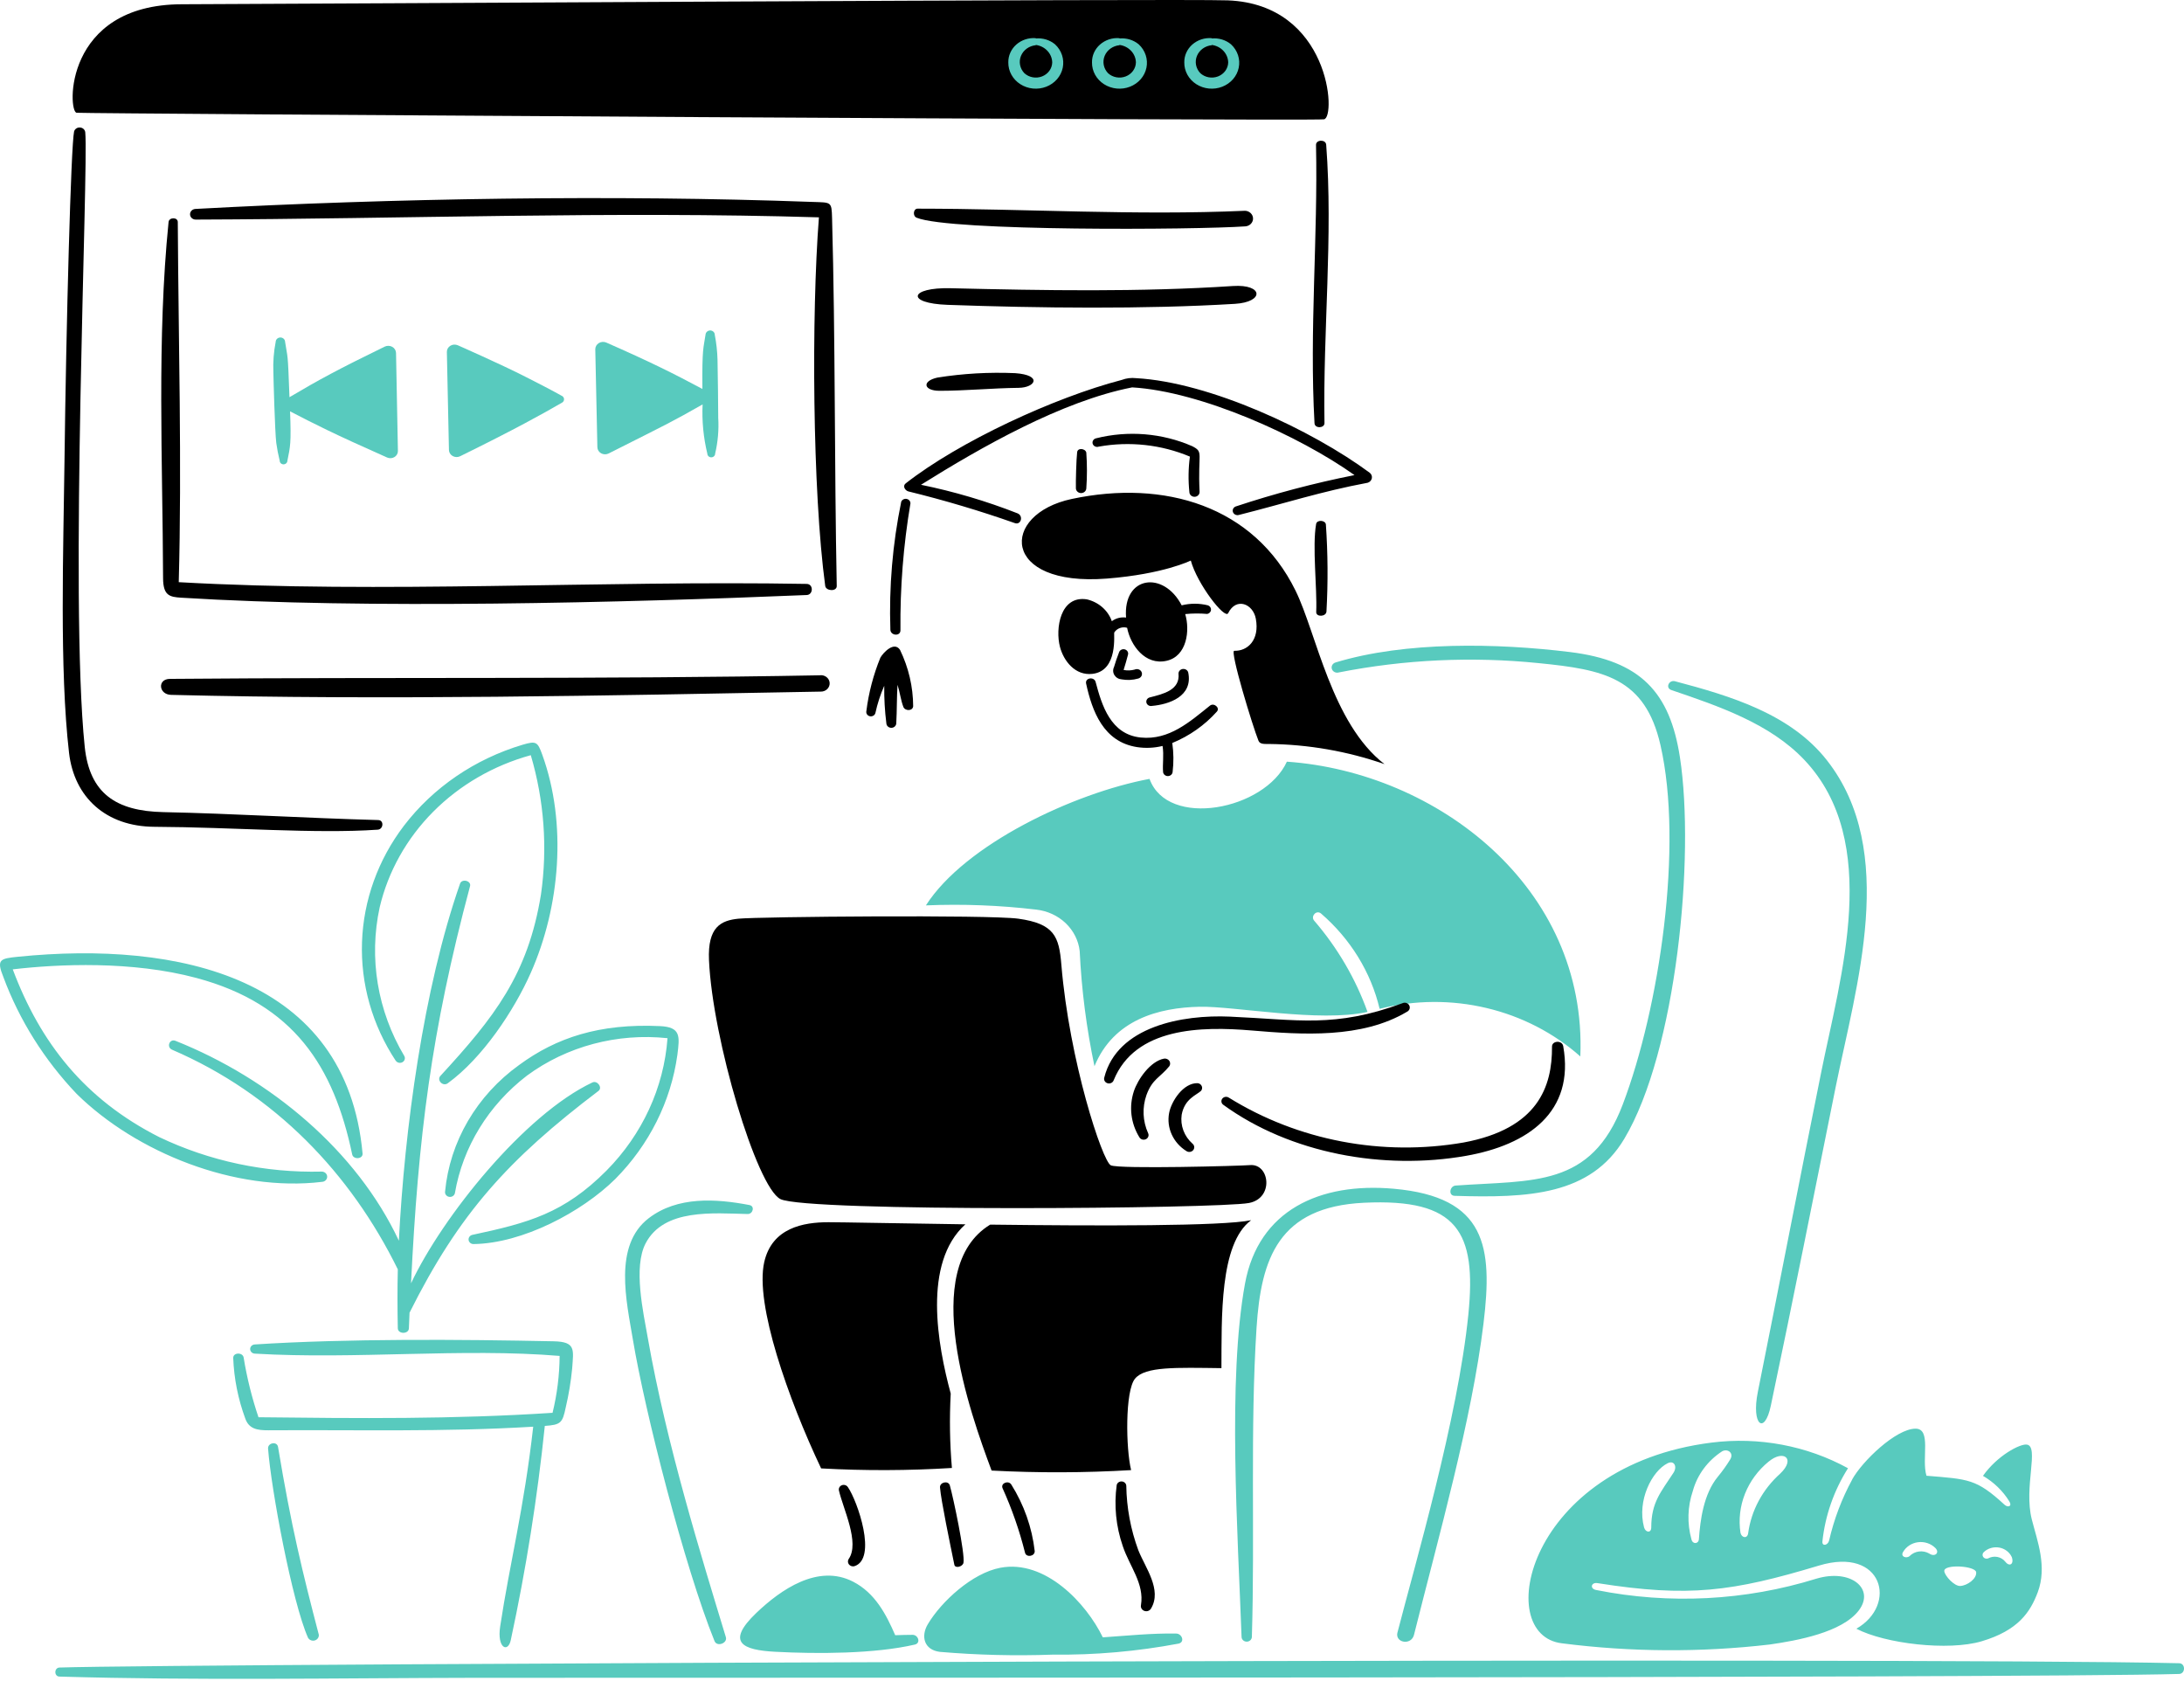 <svg width="220" height="170" viewBox="0 0 220 170" fill="none" xmlns="http://www.w3.org/2000/svg">
<path d="M137.754 101.92C136.553 98.571 134.727 95.452 132.362 92.708C132.023 92.283 132.588 91.631 133.06 92C136.029 94.557 138.093 97.911 138.973 101.608C142.497 100.716 146.205 100.688 149.744 101.528C153.282 102.367 156.534 104.046 159.19 106.404C159.889 89.354 144.728 77.769 129.631 76.716C127.406 81.587 117.621 83.495 115.795 78.449C108.18 79.874 97.206 85.04 93.269 91.191C96.978 91.037 100.694 91.179 104.378 91.616C105.501 91.74 106.547 92.22 107.343 92.977C108.139 93.735 108.638 94.724 108.759 95.784C108.945 99.683 109.443 103.563 110.249 107.391C112.183 102.675 116.747 101.489 120.823 101.402C124.357 101.325 132.917 103.006 137.754 101.92ZM134.855 67.729C141.473 66.424 148.266 66.107 154.988 66.79C161.557 67.439 165.713 68.259 167.264 75.051C169.578 85.187 167.168 101.49 163.462 111.248C160.272 119.645 154.427 118.851 146.629 119.409C146.03 119.452 145.87 120.424 146.529 120.445C153.948 120.673 160.214 120.397 163.617 114.704C168.862 105.933 170.763 86.323 169.225 76.287C168.216 69.711 165.254 66.547 158.136 65.673C150.839 64.777 141.568 64.582 134.533 66.724C134.391 66.765 134.273 66.857 134.203 66.98C134.134 67.103 134.119 67.247 134.163 67.38C134.206 67.513 134.303 67.625 134.434 67.69C134.564 67.756 134.717 67.77 134.859 67.729H134.855ZM168.353 69.499C173.125 71.124 178.288 72.869 181.757 76.538C189.567 84.796 185.391 98.366 183.45 108.017C181.288 118.736 179.224 129.473 177.072 140.192C176.395 143.543 177.749 144.585 178.378 141.588C180.635 130.894 182.756 120.147 184.922 109.434C186.981 99.264 191.207 85.743 184.04 76.588C180.388 71.923 174.393 70.115 168.723 68.615C168.116 68.455 167.735 69.286 168.356 69.499H168.353ZM140.768 164.424C140.501 165.469 142.162 165.763 142.436 164.661C144.9 154.803 148.246 143.082 149.437 133.302C150.382 125.555 149.708 120.565 140.412 119.732C132.947 119.065 126.772 121.89 125.413 129.283C123.637 138.947 124.697 154.561 125.066 164.876C125.07 165.002 125.126 165.121 125.222 165.209C125.317 165.297 125.445 165.347 125.579 165.349C125.712 165.35 125.841 165.303 125.939 165.217C126.036 165.131 126.095 165.013 126.103 164.887C126.418 154.57 125.92 143.954 126.575 133.734C127.027 126.733 128.805 121.55 137.406 121.141C146.854 120.692 148.742 124.086 147.913 132.379C146.856 142.901 142.51 157.644 140.772 164.422L140.768 164.424ZM186.574 149.01C187.589 147.173 190.979 143.908 192.951 143.895C194.593 143.887 193.538 146.925 194.058 148.637C198.293 148.988 199.075 148.94 201.915 151.551C202.278 151.884 202.715 151.709 202.405 151.221C201.758 150.171 200.846 149.288 199.75 148.649C201.194 146.603 203.473 145.41 204.161 145.498C205.453 145.665 203.838 149.777 204.668 153.037C205.232 155.238 206.235 157.796 205.265 160.378C204.51 162.386 203.295 164.214 199.624 165.308C196.253 166.311 189.87 165.548 186.996 164.045C191.194 161.644 189.668 155.745 183.23 157.684C174.501 160.313 170.104 160.906 160.918 159.453C160.27 159.347 160.119 160.027 160.794 160.147C168.162 161.62 175.812 161.226 182.966 159.005C186.449 157.968 188.906 160.026 187.237 162.21C185.545 164.425 181.015 165.243 178.269 165.636C171.322 166.443 164.294 166.403 157.359 165.517C150.251 164.711 153.885 147.632 172.409 145.299C177.168 144.699 182.003 145.607 186.154 147.881C184.731 150.135 183.851 152.656 183.575 155.266C183.536 155.773 184.127 155.655 184.252 155.16C184.742 153.022 185.525 150.954 186.583 149.007L186.574 149.01ZM167.986 147.379C166.407 148.16 164.887 151.129 165.609 153.832C165.755 154.375 166.336 154.428 166.335 153.855C166.335 151.304 167.322 150.268 168.572 148.341C168.983 147.719 168.642 147.055 167.995 147.375L167.986 147.379ZM173.491 146.166C172.026 147.117 170.974 148.534 170.527 150.157C169.987 151.741 169.938 153.437 170.384 155.047C170.509 155.566 171.1 155.526 171.136 155.013C171.266 153.136 171.601 150.472 173.049 148.729C173.498 148.184 173.908 147.612 174.275 147.015C174.699 146.349 174.039 145.888 173.5 146.163L173.491 146.166ZM178.164 147.209C177.093 148.086 176.272 149.201 175.776 150.454C175.279 151.706 175.123 153.056 175.321 154.379C175.434 154.911 176.03 155 176.098 154.419C176.41 152.132 177.548 150.017 179.32 148.428C180.924 146.902 179.653 145.977 178.173 147.205L178.164 147.209ZM200.262 156.965C200.541 156.809 200.871 156.756 201.19 156.814C201.508 156.873 201.792 157.04 201.988 157.284C202.431 157.858 202.902 157.534 202.651 156.824C202.538 156.58 202.364 156.366 202.143 156.2C201.922 156.034 201.662 155.921 201.384 155.872C201.106 155.823 200.82 155.839 200.551 155.918C200.281 155.997 200.036 156.137 199.837 156.326C199.766 156.387 199.721 156.47 199.709 156.559C199.697 156.649 199.719 156.74 199.771 156.816C199.822 156.892 199.901 156.948 199.993 156.974C200.084 157.001 200.183 156.997 200.271 156.961L200.262 156.965ZM195.852 158.252C195.923 158.749 196.862 159.762 197.456 159.74C198.155 159.709 199.134 159.019 199.065 158.358C198.996 157.697 195.757 157.518 195.857 158.249L195.852 158.252ZM192.369 156.718C192.617 156.471 192.947 156.311 193.305 156.266C193.662 156.221 194.026 156.293 194.333 156.47C194.916 156.877 195.436 156.37 194.939 155.9C194.719 155.684 194.448 155.52 194.148 155.422C193.848 155.323 193.527 155.292 193.213 155.332C192.898 155.372 192.597 155.481 192.335 155.651C192.074 155.821 191.858 156.046 191.706 156.309C191.406 156.782 192.038 157.022 192.378 156.715L192.369 156.718ZM68.234 106.244C68.472 104.368 68.593 103.445 66.47 103.349C60.371 103.07 56.035 104.518 52.292 107.266C50.177 108.788 48.422 110.708 47.138 112.904C45.854 115.1 45.069 117.524 44.833 120.022C44.817 120.142 44.85 120.264 44.927 120.362C45.004 120.46 45.118 120.526 45.245 120.547C45.373 120.568 45.503 120.542 45.611 120.474C45.718 120.406 45.794 120.302 45.821 120.183C46.619 115.527 49.205 111.31 53.087 108.333C57.1 105.381 62.181 104.029 67.24 104.566C66.874 109.545 64.704 114.254 61.092 117.905C56.804 122.209 53.247 123.167 47.559 124.381C47.444 124.412 47.346 124.481 47.281 124.575C47.216 124.669 47.188 124.781 47.203 124.893C47.218 125.004 47.275 125.106 47.363 125.182C47.451 125.257 47.565 125.3 47.684 125.303C52.635 125.245 58.616 122.072 61.977 118.751C65.398 115.3 67.586 110.926 68.234 106.244ZM111.089 164.914C109.422 161.469 105.278 157.048 100.766 157.906C97.946 158.438 94.842 161.281 93.465 163.585C92.74 164.796 93.066 166.186 94.692 166.378C98.461 166.698 102.247 166.791 106.028 166.656C110.292 166.705 114.55 166.331 118.731 165.543C119.384 165.381 119.06 164.543 118.488 164.532C116.031 164.487 113.553 164.747 111.089 164.914ZM78.088 166.367C82.337 166.593 88.129 166.579 92.155 165.642C92.78 165.496 92.501 164.661 91.929 164.661C91.357 164.661 90.76 164.68 90.177 164.699C89.263 162.59 88.146 160.447 85.939 159.309C82.388 157.48 78.638 160.12 76.197 162.445C73.047 165.452 74.834 166.194 78.088 166.367ZM32.438 119.037C32.58 119.03 32.713 118.971 32.809 118.874C32.906 118.776 32.959 118.647 32.957 118.514C32.955 118.381 32.899 118.253 32.8 118.158C32.701 118.063 32.566 118.007 32.425 118.003C26.74 118.145 21.107 116.95 16.035 114.526C8.541 110.729 4.061 105.032 1.285 97.634C5.891 97.095 13.306 96.764 19.788 98.501C29.603 101.13 33.625 107.43 35.476 116.273C35.588 116.817 36.575 116.753 36.522 116.179C34.892 98.406 17.96 94.731 1.785 96.367C-0.002 96.549 -0.371 96.643 0.34 98.41C1.954 102.753 4.463 106.752 7.724 110.178C13.721 116.075 23.68 120.093 32.438 119.037ZM219.516 167.521C193.098 166.883 17.496 167.56 5.994 167.955C5.446 167.974 5.43 168.85 5.986 168.866C19.893 169.271 33.841 169.017 47.752 168.989C61.663 168.962 203.896 169.056 219.507 168.601C220.157 168.583 220.168 167.536 219.516 167.521ZM51.456 165.173C52.99 158.049 54.133 150.854 54.88 143.619C56.476 143.504 56.66 143.342 56.986 141.765C57.291 140.471 57.508 139.16 57.636 137.84C57.76 135.961 58.049 135.14 55.769 135.095C46.375 134.9 34.941 134.817 25.658 135.414C25.531 135.422 25.412 135.476 25.327 135.564C25.241 135.653 25.195 135.77 25.199 135.889C25.203 136.009 25.256 136.123 25.346 136.207C25.437 136.291 25.559 136.338 25.686 136.339C35.804 136.94 46.59 135.755 56.373 136.568C56.359 138.497 56.12 140.419 55.66 142.299C45.619 142.954 36.076 142.861 26.037 142.745C25.373 140.779 24.873 138.766 24.542 136.726C24.445 136.186 23.478 136.206 23.493 136.78C23.573 138.857 23.983 140.911 24.707 142.875C25.071 143.904 25.871 144.066 27.037 144.059C36.062 144.001 44.648 144.243 53.712 143.697C52.776 152.007 51.343 157.472 50.384 163.811C50.044 166.048 51.193 166.492 51.456 165.173ZM75.317 122.276C75.847 122.287 76.062 121.481 75.496 121.373C72.083 120.718 68.233 120.491 65.354 122.693C61.758 125.442 63.114 131.082 63.753 134.925C64.957 142.16 68.943 157.794 71.975 165.288C72.227 165.91 73.303 165.5 73.118 164.895C70.705 156.946 67.151 145.537 65.259 134.785C64.796 132.147 63.775 127.655 65.034 125.232C66.885 121.693 71.866 122.203 75.317 122.276ZM27.004 145.9C27.303 149.969 29.444 161.42 31.029 164.956C31.091 165.069 31.194 165.157 31.317 165.206C31.442 165.255 31.58 165.262 31.709 165.225C31.837 165.188 31.948 165.11 32.022 165.004C32.096 164.898 32.129 164.771 32.114 164.645C30.477 158.378 29.329 153.696 28.008 145.737C27.909 145.139 26.963 145.313 27.004 145.9ZM39.865 106.834C39.935 106.936 40.043 107.009 40.168 107.037C40.293 107.066 40.425 107.048 40.536 106.987C40.647 106.926 40.729 106.828 40.764 106.711C40.8 106.595 40.787 106.47 40.727 106.363C38.02 101.814 37.139 96.5 38.245 91.39C39.094 87.785 40.954 84.46 43.632 81.764C46.31 79.068 49.707 77.098 53.468 76.062C54.816 80.625 55.164 85.399 54.493 90.093C53.179 98.188 49.77 102.488 44.366 108.361C43.965 108.796 44.613 109.469 45.107 109.105C48.596 106.57 51.776 101.799 53.466 97.986C56.426 91.309 57.134 82.928 54.621 76.004C54.151 74.705 54.008 74.609 52.65 75.009C47.834 76.448 43.638 79.311 40.685 83.174C38.08 86.6 36.612 90.677 36.466 94.889C36.319 99.102 37.502 103.26 39.863 106.839L39.865 106.834ZM40.074 133.791C40.087 134.387 41.166 134.395 41.189 133.791C41.209 133.266 41.231 132.741 41.254 132.214C46.251 122.217 51.21 116.761 60.289 109.876C60.718 109.551 60.177 108.788 59.671 109.026C52.808 112.271 44.563 122.556 41.404 129.257C42.131 114.551 43.411 103.979 47.349 89.252C47.493 88.714 46.531 88.463 46.343 89C42.645 99.57 40.745 113.827 40.179 124.963C35.928 115.901 27.253 108.649 17.677 104.832C17.073 104.592 16.746 105.47 17.331 105.727C27.71 110.192 35.328 118.206 40.073 127.85C40.025 129.828 40.032 131.805 40.072 133.791H40.074Z" fill="#58CABE"/>
<path d="M82.547 68.017C60.687 68.425 38.941 68.189 17.111 68.377C15.832 68.388 15.983 69.956 17.231 69.987C38.831 70.526 61.058 70.064 82.668 69.659C82.79 69.663 82.913 69.642 83.027 69.599C83.141 69.555 83.244 69.49 83.329 69.407C83.414 69.323 83.48 69.224 83.522 69.115C83.564 69.007 83.582 68.891 83.573 68.775C83.565 68.66 83.531 68.547 83.473 68.445C83.415 68.342 83.336 68.253 83.239 68.181C83.142 68.11 83.031 68.058 82.911 68.03C82.792 68.002 82.668 67.998 82.547 68.017Z" fill="black"/>
<path d="M16.981 22.36C17.03 21.869 17.909 21.856 17.909 22.366C17.976 34.283 18.329 46.789 18.006 58.637C38.507 59.795 60.425 58.445 81.261 58.812C81.953 58.825 81.938 59.903 81.261 59.931C62.611 60.711 36.953 61.36 18.266 60.201C17.09 60.128 16.434 59.998 16.427 58.228C16.383 46.414 15.796 34.107 16.981 22.36Z" fill="black"/>
<path d="M84.287 59.02C84.298 59.606 83.197 59.536 83.126 59.013C81.833 49.431 81.732 31.665 82.492 21.891C61.665 21.256 40.59 22.049 19.739 22.117C19.588 22.123 19.441 22.073 19.329 21.977C19.217 21.881 19.151 21.747 19.144 21.605C19.137 21.463 19.19 21.324 19.292 21.219C19.393 21.113 19.535 21.051 19.686 21.044C39.566 19.965 61.83 19.604 81.792 20.336C83.738 20.407 83.77 20.265 83.816 21.955C84.155 34.253 84.043 46.683 84.287 59.02Z" fill="black"/>
<path d="M124.198 28.808C127.273 28.606 127.375 30.423 124.392 30.604C115.239 31.157 104.653 31.033 95.453 30.704C91.198 30.552 91.61 28.93 95.755 29.03C105.175 29.258 114.798 29.427 124.198 28.808Z" fill="black"/>
<path d="M133.56 52.828C133.762 55.746 133.781 58.673 133.618 61.593C133.585 62.126 132.567 62.172 132.586 61.642C132.685 59.176 132.175 55.045 132.577 52.774C132.658 52.324 133.517 52.384 133.56 52.828Z" fill="black"/>
<path d="M123.668 0.036C118.972 -0.142 30.217 0.397 18.305 0.429C6.393 0.462 6.817 11.289 7.722 11.357C9.019 11.456 132.051 12.21 133.371 12.016C134.612 11.835 133.997 0.431 123.668 0.036Z" fill="black"/>
<path d="M132.414 42.631C131.889 33.244 132.765 23.918 132.566 14.597C132.555 14.051 133.549 14.021 133.591 14.576C134.293 23.795 133.259 33.362 133.418 42.61C133.429 43.142 132.444 43.181 132.414 42.631Z" fill="black"/>
<path d="M92.43 21.016C103.471 21.023 114.339 21.717 125.428 21.229C125.638 21.239 125.836 21.323 125.984 21.464C126.131 21.606 126.216 21.794 126.222 21.992C126.228 22.19 126.154 22.383 126.016 22.532C125.877 22.681 125.684 22.776 125.475 22.797C120.45 23.153 95.732 23.311 92.338 21.93C91.914 21.761 91.996 21.016 92.43 21.016Z" fill="black"/>
<path d="M38.053 83.565C31.754 83.999 23.462 83.314 15.555 83.275C10.673 83.25 7.473 80.306 6.954 75.824C5.977 67.372 6.39 55.248 6.496 46.471C6.666 32.618 7.149 14.714 7.462 13.247C7.495 13.122 7.575 13.012 7.687 12.937C7.798 12.863 7.935 12.828 8.071 12.84C8.208 12.852 8.335 12.91 8.43 13.002C8.525 13.095 8.582 13.217 8.59 13.346C8.923 17.029 6.986 60.278 8.534 75.212C9.021 79.908 11.679 81.697 16.454 81.797C23.509 81.944 30.647 82.395 38.102 82.597C38.702 82.613 38.626 83.525 38.053 83.565Z" fill="black"/>
<path d="M94.65 39.362C93.036 39.361 92.826 38.388 94.425 38.031C97.016 37.618 99.647 37.469 102.273 37.585C105.028 37.787 104.303 39.045 102.611 39.063C99.964 39.092 97.205 39.362 94.65 39.362Z" fill="black"/>
<path d="M56.552 39.848C56.468 39.809 55.809 39.405 52.948 37.958C50.517 36.712 46.044 34.743 46.116 34.776C45.997 34.724 45.866 34.701 45.735 34.709C45.604 34.717 45.477 34.757 45.367 34.825C45.256 34.892 45.166 34.985 45.104 35.094C45.042 35.203 45.011 35.326 45.014 35.45L45.223 45.318C45.225 45.442 45.26 45.564 45.326 45.672C45.392 45.78 45.487 45.87 45.6 45.933C45.714 45.997 45.843 46.032 45.975 46.035C46.107 46.038 46.238 46.009 46.354 45.951C51.955 43.195 54.538 41.753 56.581 40.575C56.655 40.542 56.717 40.489 56.759 40.423C56.802 40.356 56.823 40.28 56.819 40.203C56.816 40.125 56.789 40.051 56.742 39.988C56.694 39.925 56.628 39.876 56.552 39.848Z" fill="#58CABE"/>
<path d="M40.083 45.414L39.893 35.547C39.89 35.422 39.852 35.3 39.785 35.193C39.718 35.085 39.623 34.995 39.509 34.932C39.395 34.869 39.265 34.834 39.133 34.831C39.001 34.827 38.869 34.856 38.752 34.913C34.095 37.182 32.088 38.267 29.16 40.005C28.982 35.146 28.985 36.225 28.718 34.428C28.715 34.312 28.664 34.201 28.576 34.12C28.488 34.038 28.369 33.993 28.246 33.992C28.123 33.992 28.004 34.037 27.916 34.118C27.827 34.199 27.776 34.309 27.772 34.425C27.573 35.439 27.495 36.469 27.538 37.499C27.545 38.049 27.692 43.518 27.83 44.613C27.913 45.213 28.028 45.809 28.174 46.399C28.174 46.447 28.183 46.496 28.203 46.541C28.223 46.586 28.251 46.627 28.288 46.662C28.324 46.696 28.368 46.724 28.416 46.742C28.463 46.761 28.515 46.77 28.566 46.77C28.669 46.767 28.766 46.727 28.838 46.658C28.91 46.589 28.95 46.497 28.951 46.4C29.237 44.968 29.343 44.68 29.219 41.432C31.596 42.664 33.49 43.641 38.991 46.079C39.109 46.132 39.239 46.156 39.369 46.148C39.5 46.141 39.626 46.102 39.735 46.035C39.845 45.968 39.934 45.876 39.995 45.767C40.056 45.658 40.087 45.537 40.083 45.414Z" fill="#58CABE"/>
<path d="M72.349 42.089C72.351 41.716 72.309 37.195 72.278 36.238C72.255 35.397 72.163 34.56 72.004 33.733C72.005 33.675 71.994 33.616 71.971 33.562C71.948 33.508 71.914 33.458 71.871 33.416C71.827 33.374 71.776 33.34 71.719 33.318C71.661 33.294 71.6 33.282 71.538 33.282C71.415 33.285 71.297 33.332 71.21 33.414C71.123 33.496 71.072 33.606 71.068 33.722C70.871 35.061 70.714 35.021 70.755 39.175C67.884 37.635 65.436 36.417 61.077 34.504C60.957 34.452 60.826 34.429 60.694 34.437C60.562 34.446 60.435 34.485 60.324 34.552C60.214 34.62 60.122 34.712 60.059 34.821C59.996 34.93 59.964 35.053 59.964 35.177L60.175 45.043C60.177 45.167 60.213 45.289 60.279 45.396C60.345 45.504 60.439 45.594 60.553 45.657C60.666 45.72 60.795 45.755 60.927 45.759C61.059 45.762 61.189 45.733 61.306 45.676C67.722 42.443 67.507 42.584 70.775 40.732C70.698 42.399 70.858 44.068 71.251 45.695C71.253 45.793 71.295 45.887 71.37 45.956C71.444 46.025 71.545 46.063 71.649 46.062C71.754 46.061 71.853 46.021 71.927 45.95C72 45.88 72.04 45.785 72.039 45.687C72.317 44.507 72.421 43.296 72.349 42.089Z" fill="#58CABE"/>
<path d="M117.785 107.394C116.86 108.53 116.087 108.659 115.491 110.279C115.043 111.542 115.102 112.916 115.656 114.142C115.707 114.251 115.711 114.375 115.667 114.487C115.624 114.599 115.536 114.691 115.422 114.744C115.308 114.797 115.177 114.806 115.057 114.77C114.936 114.733 114.834 114.655 114.774 114.55C114.345 113.855 114.074 113.084 113.978 112.285C113.882 111.487 113.964 110.678 114.217 109.911C114.614 108.71 115.863 106.9 117.248 106.626C117.35 106.609 117.455 106.621 117.55 106.659C117.646 106.698 117.727 106.762 117.784 106.844C117.841 106.925 117.872 107.021 117.872 107.119C117.872 107.216 117.842 107.312 117.785 107.394ZM120.98 109.875C121.037 109.809 121.074 109.729 121.088 109.645C121.101 109.561 121.091 109.475 121.057 109.396C121.024 109.317 120.969 109.247 120.897 109.195C120.826 109.143 120.741 109.109 120.652 109.098C119.198 109.048 117.984 110.923 117.767 112.109C117.63 112.838 117.722 113.588 118.032 114.267C118.341 114.947 118.854 115.527 119.509 115.936C119.613 116.006 119.742 116.036 119.869 116.019C119.996 116.002 120.112 115.94 120.191 115.845C120.271 115.751 120.31 115.631 120.298 115.511C120.287 115.39 120.227 115.278 120.131 115.198C119.714 114.829 119.397 114.372 119.206 113.864C119.015 113.356 118.955 112.812 119.033 112.278C119.33 110.668 120.512 110.307 120.98 109.875ZM157.466 105.365C157.353 104.747 156.338 104.817 156.338 105.407C156.366 109.46 154.915 113.676 147.444 115.071C139.233 116.497 130.755 114.879 123.781 110.553C123.679 110.486 123.553 110.459 123.431 110.478C123.308 110.497 123.198 110.561 123.125 110.656C123.052 110.751 123.022 110.869 123.04 110.985C123.059 111.101 123.125 111.206 123.225 111.276C129.988 116.187 139.358 117.883 147.69 116.414C153.919 115.314 158.65 112.006 157.466 105.365ZM125.915 117.35C125.039 117.427 112.733 117.766 111.894 117.371C111.056 116.976 107.72 106.892 106.911 97.139C106.679 94.33 106.212 93.035 102.579 92.531C99.636 92.122 76.451 92.326 74.389 92.531C72.618 92.707 71.272 93.362 71.419 96.702C71.767 104.643 76.216 119.557 78.614 120.772C81.223 122.089 122.718 121.751 125.81 121.166C128.359 120.683 127.895 117.174 125.915 117.35ZM89.269 103.721C85.964 103.834 86.837 110.418 90.807 110.271C94.356 110.144 93.45 103.579 89.269 103.721ZM95.68 149.614C95.527 149.082 94.65 149.288 94.689 149.818C94.786 151.099 95.71 155.527 96.132 157.595C96.217 158.011 96.977 157.792 97.052 157.41C97.227 156.507 96.026 150.826 95.68 149.614ZM101.858 149.507C101.57 149.082 100.791 149.38 100.985 149.879C101.936 151.982 102.694 154.157 103.251 156.382C103.364 156.899 104.25 156.77 104.229 156.225C103.958 153.851 103.15 151.559 101.86 149.504L101.858 149.507ZM114.669 156.149C113.895 154.052 113.485 151.851 113.454 149.631C113.443 149.521 113.392 149.419 113.309 149.342C113.226 149.265 113.116 149.219 113 149.211C112.884 149.204 112.769 149.235 112.675 149.3C112.581 149.365 112.515 149.46 112.489 149.567C112.206 151.635 112.414 153.736 113.098 155.718C113.775 157.762 115.29 159.493 114.933 161.671C114.907 161.792 114.929 161.917 114.994 162.025C115.058 162.132 115.162 162.213 115.285 162.254C115.409 162.295 115.544 162.293 115.665 162.248C115.787 162.202 115.887 162.117 115.948 162.008C117.08 160.12 115.359 157.884 114.669 156.146V156.149ZM85.41 149.787C85.35 149.692 85.257 149.62 85.147 149.584C85.037 149.548 84.916 149.551 84.808 149.591C84.699 149.631 84.609 149.706 84.554 149.803C84.499 149.9 84.482 150.012 84.507 150.12C84.915 151.927 86.641 155.402 85.485 157.029C85.434 157.111 85.409 157.206 85.415 157.302C85.42 157.397 85.454 157.489 85.514 157.566C85.575 157.643 85.657 157.702 85.752 157.735C85.847 157.768 85.951 157.774 86.049 157.753C88.417 157.03 86.361 151.146 85.41 149.784V149.787ZM95.772 140.375C94.449 135.478 92.918 127.215 97.245 123.314C90.488 123.22 84.856 123.102 83.46 123.102C80.898 123.102 77.768 123.673 76.984 127.119C76.024 131.341 79.406 140.92 82.713 147.898C87.102 148.141 91.502 148.127 95.888 147.854C95.675 145.365 95.635 142.866 95.768 140.372L95.772 140.375ZM99.739 123.347C92.519 127.769 97.719 142.317 99.885 148.115C104.566 148.362 109.26 148.347 113.94 148.069C113.408 145.919 113.315 140.082 114.339 138.853C115.364 137.624 118.443 137.742 123.038 137.8C123.072 132.797 122.819 125.269 126.032 122.899C123.167 123.509 110.554 123.478 99.739 123.344V123.347ZM141.257 101.051C134.406 103.559 130.818 102.699 123.883 102.395C119.112 102.182 112.537 103.368 111.234 108.539C111.201 108.656 111.217 108.781 111.28 108.887C111.343 108.993 111.448 109.072 111.571 109.107C111.695 109.141 111.828 109.129 111.942 109.073C112.056 109.017 112.143 108.921 112.183 108.805C114.354 103.471 120.983 103.359 126.087 103.791C131.191 104.224 137.184 104.618 141.736 101.901C141.856 101.842 141.946 101.741 141.987 101.619C142.027 101.497 142.015 101.365 141.952 101.252C141.89 101.139 141.782 101.054 141.652 101.015C141.523 100.977 141.383 100.989 141.263 101.048L141.257 101.051ZM139.463 76.964C134.135 72.848 132.616 63.788 130.504 59.491C126.305 50.945 117.292 48.279 107.97 50.253C100.705 51.791 100.805 59.118 111.505 58.274C117.213 57.823 119.933 56.467 119.953 56.458C120.594 58.816 123.387 62.423 123.717 61.757C124.522 60.122 126.225 60.813 126.502 62.316C126.905 64.497 125.641 65.596 124.327 65.548C123.859 65.531 126.192 73.186 126.773 74.614C126.926 74.989 127.433 74.926 127.799 74.933C131.782 74.975 135.728 75.662 139.463 76.964ZM137.972 47.613C132.141 43.309 121.871 38.499 114.44 38.089C113.953 38.032 113.459 38.093 113.005 38.264C106.235 40.024 96.614 44.473 91.23 48.69C90.898 48.95 91.159 49.398 91.501 49.495C95.122 50.382 98.693 51.444 102.199 52.678C102.849 52.935 103.123 51.957 102.502 51.705C99.358 50.47 96.102 49.507 92.773 48.827C98.814 45.051 106.949 40.405 114.045 39.017C120.971 39.424 130.89 43.9 136.442 47.852C132.387 48.659 128.393 49.714 124.483 51.01C124.368 51.051 124.275 51.132 124.221 51.237C124.168 51.341 124.16 51.461 124.197 51.571C124.235 51.681 124.316 51.774 124.423 51.829C124.531 51.885 124.657 51.9 124.776 51.871C129.37 50.717 133.101 49.494 137.77 48.623C137.876 48.591 137.971 48.532 138.044 48.453C138.118 48.374 138.168 48.278 138.189 48.175C138.209 48.072 138.2 47.965 138.162 47.866C138.124 47.767 138.058 47.68 137.972 47.613ZM90.661 65.453C91.526 67.238 91.978 69.177 91.986 71.139C91.927 71.643 91.163 71.621 90.999 71.2C90.74 70.537 90.643 69.693 90.411 68.975C90.326 70.258 90.358 71.538 90.284 72.819C90.288 72.942 90.242 73.061 90.155 73.152C90.067 73.243 89.946 73.298 89.816 73.305C89.686 73.313 89.558 73.272 89.46 73.192C89.361 73.113 89.3 72.999 89.288 72.877C89.128 71.615 89.055 70.343 89.072 69.071C88.685 69.953 88.387 70.867 88.184 71.802C88.159 71.916 88.086 72.016 87.983 72.079C87.879 72.143 87.753 72.166 87.632 72.142C87.511 72.118 87.405 72.05 87.337 71.952C87.27 71.855 87.246 71.736 87.271 71.622C87.502 69.779 87.976 67.97 88.683 66.237C88.988 65.712 90.076 64.565 90.661 65.453ZM90.782 50.54C90.82 50.439 90.896 50.354 90.995 50.301C91.093 50.247 91.209 50.229 91.321 50.249C91.433 50.269 91.534 50.325 91.605 50.409C91.676 50.493 91.714 50.597 91.711 50.705C90.998 54.931 90.661 59.206 90.705 63.485C90.705 64.114 89.713 64.035 89.69 63.429C89.545 59.107 89.911 54.785 90.782 50.54ZM109.426 45.582C109.329 45.164 108.563 45.076 108.505 45.536C108.418 46.229 108.359 48.494 108.377 49.159C108.374 49.287 108.425 49.411 108.518 49.505C108.611 49.599 108.738 49.655 108.874 49.662C109.01 49.669 109.143 49.626 109.246 49.542C109.349 49.458 109.413 49.34 109.426 49.212C109.512 48.004 109.512 46.791 109.426 45.582ZM120.105 44.944C117.07 43.618 113.636 43.336 110.403 44.148C110.341 44.163 110.283 44.189 110.233 44.225C110.183 44.262 110.141 44.308 110.11 44.36C110.079 44.412 110.059 44.47 110.053 44.53C110.047 44.589 110.053 44.649 110.072 44.706C110.092 44.764 110.123 44.816 110.165 44.861C110.206 44.907 110.257 44.944 110.315 44.969C110.372 44.995 110.434 45.01 110.498 45.013C110.561 45.015 110.624 45.005 110.684 44.984C113.78 44.428 116.983 44.779 119.862 45.989C119.702 47.176 119.685 48.376 119.809 49.567C119.813 49.696 119.871 49.818 119.97 49.906C120.07 49.994 120.202 50.041 120.338 50.038C120.475 50.034 120.604 49.979 120.698 49.886C120.791 49.792 120.842 49.667 120.838 49.538C120.64 45.595 121.284 45.554 120.105 44.944ZM118.087 74.835C119.819 74.121 121.353 73.041 122.572 71.68C122.933 71.291 122.282 70.75 121.879 71.074C119.873 72.677 117.775 74.572 114.919 74.284C111.879 73.977 110.995 71.058 110.365 68.688C110.214 68.123 109.279 68.263 109.407 68.851C110.016 71.635 111.145 74.719 114.534 75.248C115.391 75.378 116.268 75.339 117.108 75.133C117.262 76.076 117.085 76.989 117.164 77.791C117.184 77.898 117.245 77.996 117.335 78.065C117.425 78.134 117.539 78.171 117.655 78.167C117.771 78.164 117.882 78.121 117.967 78.047C118.053 77.973 118.107 77.872 118.12 77.763C118.237 76.789 118.226 75.806 118.087 74.834V74.835ZM119.691 67.724C119.661 67.615 119.59 67.52 119.491 67.457C119.392 67.394 119.272 67.366 119.154 67.379C119.035 67.392 118.925 67.445 118.844 67.527C118.763 67.61 118.717 67.718 118.713 67.83C118.893 69.513 117.159 69.903 115.808 70.246C115.692 70.277 115.592 70.35 115.532 70.449C115.471 70.548 115.454 70.665 115.483 70.776C115.512 70.887 115.586 70.983 115.689 71.043C115.791 71.104 115.915 71.125 116.034 71.101C117.736 70.951 120.197 70.156 119.691 67.723V67.724ZM114.294 67.442C113.933 67.539 113.551 67.551 113.184 67.478C113.337 66.972 113.496 66.47 113.622 65.957C113.657 65.846 113.645 65.725 113.587 65.623C113.529 65.52 113.43 65.443 113.312 65.408C113.194 65.374 113.066 65.385 112.956 65.439C112.847 65.493 112.764 65.586 112.727 65.697C112.536 66.186 112.365 66.683 112.217 67.185C112.154 67.314 112.124 67.456 112.132 67.598C112.139 67.74 112.184 67.878 112.261 68.001C112.338 68.123 112.445 68.226 112.574 68.3C112.702 68.375 112.848 68.418 112.999 68.428C113.55 68.527 114.12 68.498 114.656 68.342C114.725 68.324 114.79 68.293 114.845 68.25C114.901 68.208 114.946 68.155 114.979 68.095C115.011 68.035 115.03 67.969 115.034 67.901C115.038 67.834 115.027 67.767 115.001 67.704C114.976 67.641 114.937 67.583 114.887 67.535C114.836 67.487 114.776 67.45 114.709 67.425C114.643 67.4 114.571 67.389 114.5 67.392C114.428 67.395 114.358 67.412 114.294 67.441V67.442ZM110.214 65.37C110.189 64.984 110.018 64.551 109.545 64.519C108.356 64.443 108.815 66.504 109.745 66.4C110.245 66.345 110.239 65.719 110.214 65.368V65.37ZM116.978 63.26C116.948 63.157 116.893 63.061 116.818 62.981C116.743 62.901 116.65 62.837 116.546 62.796C116.441 62.754 116.328 62.735 116.215 62.741C116.102 62.746 115.991 62.776 115.892 62.827C115.708 62.969 115.584 63.168 115.541 63.388C115.498 63.608 115.539 63.836 115.657 64.03C116.16 65.13 117.638 64.866 116.978 63.26ZM121.694 60.974C120.823 60.754 119.905 60.752 119.033 60.969C117.201 57.447 113.109 58.006 113.431 62.201C113.178 62.166 112.92 62.18 112.674 62.243C112.427 62.306 112.197 62.417 111.998 62.568C111.81 62.03 111.481 61.546 111.04 61.161C110.599 60.776 110.062 60.503 109.479 60.367C106.79 59.955 106.293 63.323 106.771 65.151C107.145 66.572 108.303 68.075 110.051 67.871C112.676 67.565 112.166 63.801 112.243 63.704C112.372 63.5 112.569 63.343 112.804 63.257C113.039 63.172 113.297 63.162 113.538 63.231C113.877 64.98 115.343 67.041 117.508 66.557C119.588 66.092 119.878 63.458 119.389 61.851C120.126 61.776 120.87 61.771 121.608 61.836C121.709 61.817 121.801 61.767 121.87 61.694C121.938 61.622 121.98 61.53 121.989 61.434C121.998 61.337 121.974 61.24 121.92 61.157C121.866 61.074 121.785 61.01 121.69 60.974H121.694ZM117.506 65.489C119.01 64.824 118.521 62.168 117.963 61.196C117.523 60.427 116.438 59.238 115.381 59.713C114.461 60.126 114.207 61.38 114.478 62.605C114.903 64.595 115.816 66.233 117.502 65.489H117.506ZM111.173 63.554C110.978 62.398 110.351 61.354 109.128 61.322C107.572 61.283 107.45 63.784 107.684 64.818C107.894 65.741 108.67 66.987 109.848 66.906C111.276 66.808 111.308 64.382 111.169 63.554H111.173Z" fill="black"/>
<path d="M104.338 3.843C103.982 3.815 103.623 3.858 103.286 3.968C102.948 4.079 102.639 4.255 102.378 4.485C102.117 4.715 101.911 4.994 101.772 5.304C101.632 5.614 101.564 5.948 101.57 6.285C101.564 6.716 101.67 7.143 101.881 7.526C102.092 7.909 102.401 8.236 102.78 8.479C103.158 8.722 103.595 8.873 104.05 8.918C104.506 8.963 104.966 8.9 105.39 8.736C105.813 8.572 106.187 8.311 106.478 7.978C106.768 7.644 106.966 7.247 107.054 6.824C107.141 6.4 107.116 5.963 106.98 5.551C106.844 5.139 106.602 4.765 106.275 4.463C106.013 4.245 105.706 4.08 105.373 3.979C105.04 3.878 104.689 3.842 104.341 3.874L104.338 3.843ZM104.338 4.525C104.79 4.586 105.205 4.796 105.508 5.119C105.812 5.441 105.983 5.854 105.993 6.285C105.987 6.589 105.887 6.884 105.704 7.135C105.522 7.386 105.266 7.581 104.968 7.697C104.669 7.812 104.342 7.843 104.025 7.785C103.708 7.727 103.417 7.583 103.186 7.371C102.964 7.139 102.815 6.853 102.755 6.546C102.695 6.238 102.726 5.921 102.845 5.63C102.965 5.338 103.167 5.083 103.431 4.893C103.694 4.703 104.009 4.586 104.339 4.554L104.338 4.525Z" fill="#58CABE"/>
<path d="M112.768 3.843C112.411 3.815 112.053 3.858 111.716 3.968C111.378 4.079 111.069 4.255 110.808 4.485C110.547 4.715 110.34 4.994 110.201 5.304C110.062 5.614 109.994 5.948 110 6.285C109.993 6.716 110.1 7.143 110.311 7.526C110.522 7.909 110.831 8.236 111.209 8.479C111.588 8.722 112.025 8.873 112.48 8.918C112.936 8.963 113.396 8.9 113.819 8.736C114.243 8.572 114.617 8.311 114.907 7.978C115.198 7.644 115.396 7.247 115.483 6.824C115.571 6.4 115.546 5.963 115.41 5.551C115.274 5.139 115.032 4.765 114.705 4.463C114.442 4.245 114.135 4.08 113.803 3.979C113.47 3.878 113.119 3.842 112.771 3.874L112.768 3.843ZM112.768 4.525C113.22 4.586 113.635 4.796 113.938 5.119C114.241 5.441 114.413 5.854 114.423 6.285C114.417 6.589 114.316 6.884 114.134 7.135C113.952 7.386 113.696 7.581 113.398 7.697C113.099 7.812 112.771 7.843 112.455 7.785C112.138 7.727 111.846 7.583 111.615 7.371C111.394 7.139 111.244 6.853 111.184 6.546C111.124 6.238 111.156 5.921 111.275 5.63C111.394 5.338 111.597 5.083 111.861 4.893C112.124 4.703 112.438 4.586 112.768 4.554L112.768 4.525Z" fill="#58CABE"/>
<path d="M122.065 3.843C121.709 3.815 121.35 3.858 121.013 3.968C120.675 4.079 120.366 4.255 120.105 4.485C119.844 4.715 119.638 4.994 119.498 5.304C119.359 5.614 119.291 5.948 119.297 6.285C119.29 6.716 119.397 7.143 119.608 7.526C119.819 7.909 120.128 8.236 120.506 8.479C120.885 8.722 121.322 8.873 121.777 8.918C122.233 8.963 122.693 8.9 123.117 8.736C123.54 8.572 123.914 8.311 124.204 7.978C124.495 7.644 124.693 7.247 124.78 6.824C124.868 6.4 124.843 5.963 124.707 5.551C124.571 5.139 124.329 4.765 124.002 4.463C123.739 4.245 123.432 4.08 123.1 3.979C122.767 3.878 122.416 3.842 122.068 3.874L122.065 3.843ZM122.065 4.525C122.517 4.586 122.932 4.796 123.235 5.119C123.538 5.441 123.71 5.854 123.72 6.285C123.714 6.589 123.613 6.884 123.431 7.135C123.249 7.386 122.993 7.581 122.695 7.697C122.396 7.812 122.069 7.843 121.752 7.785C121.435 7.727 121.143 7.583 120.912 7.371C120.691 7.139 120.541 6.853 120.481 6.546C120.421 6.238 120.453 5.921 120.572 5.63C120.692 5.338 120.894 5.083 121.158 4.893C121.421 4.703 121.735 4.586 122.065 4.554L122.065 4.525Z" fill="#58CABE"/>
</svg>
